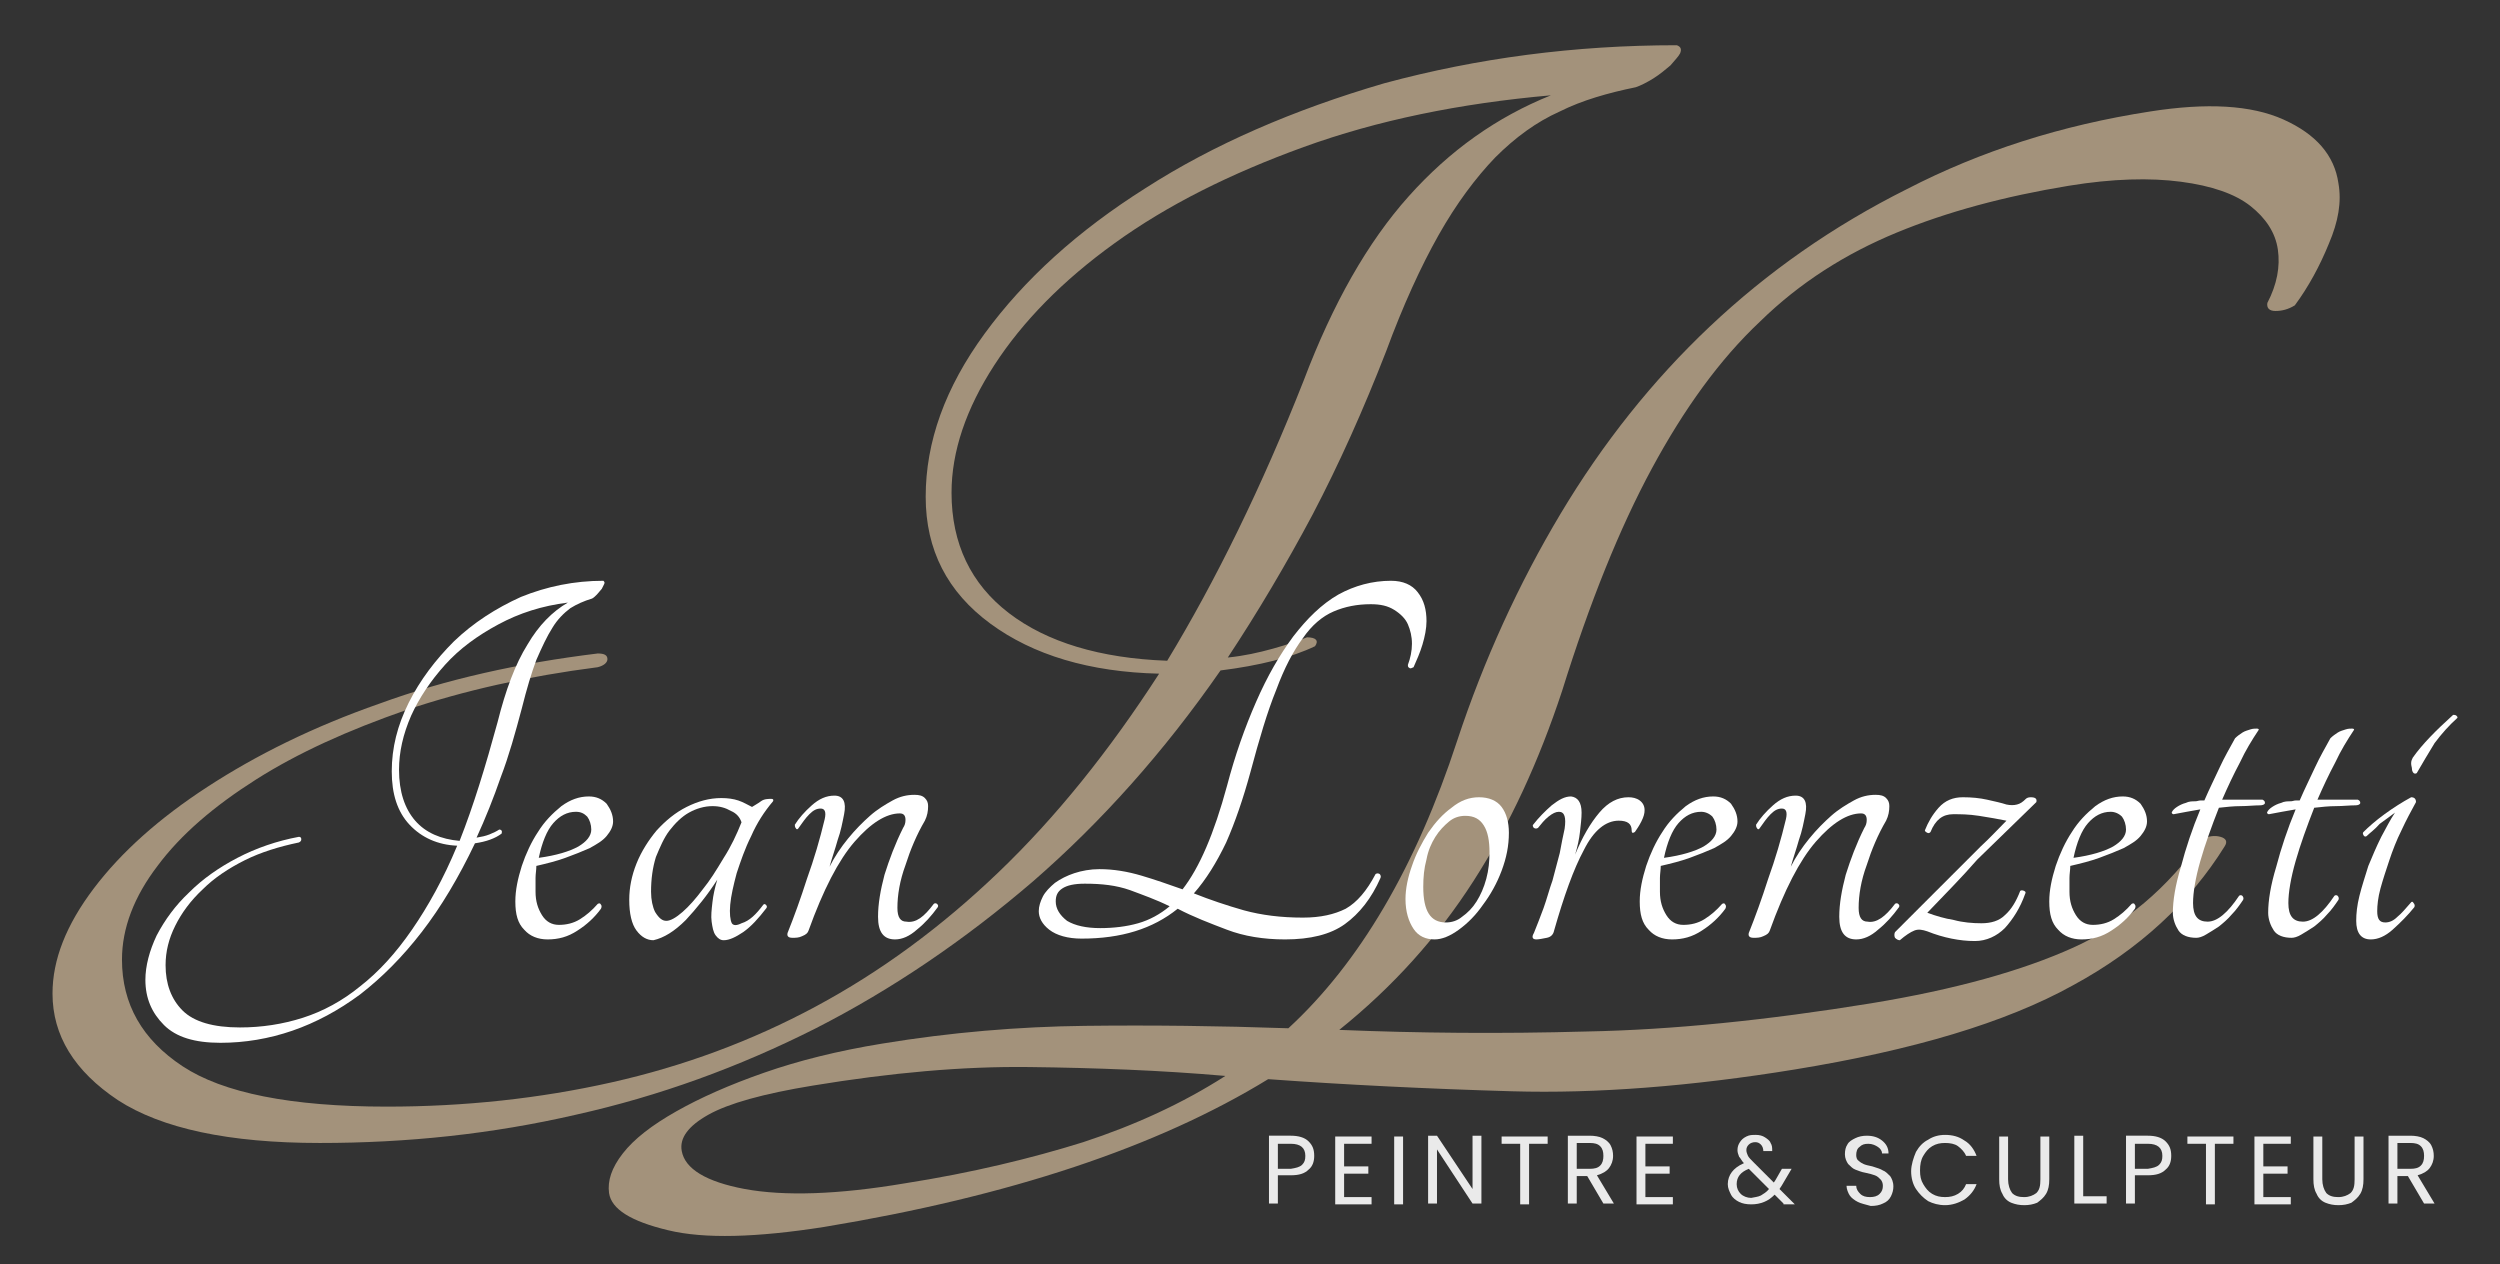 <?xml version="1.0" encoding="utf-8"?>
<!-- Generator: Adobe Illustrator 18.0.0, SVG Export Plug-In . SVG Version: 6.00 Build 0)  -->
<!DOCTYPE svg PUBLIC "-//W3C//DTD SVG 1.1//EN" "http://www.w3.org/Graphics/SVG/1.1/DTD/svg11.dtd">
<svg version="1.1" id="Calque_1" xmlns:x="http://ns.adobe.com/Extensibility/1.0/" xmlns:i="http://ns.adobe.com/AdobeIllustrator/10.0/" xmlns:graph="http://ns.adobe.com/Graphs/1.0/"
	 xmlns="http://www.w3.org/2000/svg" xmlns:xlink="http://www.w3.org/1999/xlink" x="0px" y="0px" width="309.5px" height="156.5px"
	 viewBox="0 0 309.5 156.5" style="enable-background:new 0 0 309.5 156.5;" xml:space="preserve">
<rect x="0" y="0" width="309.5" height="156.5" fill="#333333" stroke="none"/>
<style type="text/css">
	.st0{fill:#A3927B;}
	.st1{fill:#FFFFFF;}
	.st2{fill:#EAEAEA;}
</style>
<g>
	<path class="st0" d="M207.6,5.6c0.5,0.2,0.6,0.5,0.4,1c-0.2,0.4-0.7,0.9-1.2,1.5c-0.6,0.5-1.3,1.1-2.1,1.6
		c-0.8,0.5-1.6,0.9-2.2,1.1c-3.4,0.7-6.6,1.6-9.4,3c-2.9,1.3-5.5,3.2-8,5.7c-2.4,2.5-4.8,5.7-7,9.6c-2.2,3.9-4.4,8.7-6.5,14.4
		c-2.8,7.2-5.8,13.9-9.1,20.2c-3.3,6.2-6.8,12.1-10.5,17.7c2-0.2,3.8-0.6,5.6-1.1c1.8-0.5,3.2-1,4.2-1.4c1.1,0,1.5,0.4,1,1.1
		c-2.9,1.4-6.9,2.4-11.7,3c-7,10.1-14.8,18.8-23.2,26.1c-8.5,7.3-17.5,13.4-26.9,18.2c-9.5,4.8-19.4,8.4-29.7,10.7
		c-10.4,2.4-20.9,3.5-31.7,3.5c-11.3,0-19.6-1.8-25-5.3c-5.4-3.6-8.1-8-8.1-13.2c0-4.2,1.7-8.5,5.1-13s8.1-8.7,14.1-12.6
		c6-3.9,13-7.4,21.3-10.3c8.2-3,17.2-5,27-6.2c0.8,0,1.2,0.2,1.2,0.7c0,0.4-0.4,0.8-1.2,1c-8.6,1.1-16.6,2.9-23.7,5.3
		c-7.2,2.5-13.4,5.3-18.6,8.6c-5.2,3.3-9.3,6.8-12.2,10.7c-2.9,3.8-4.4,7.7-4.4,11.6c0,5.5,2.5,9.9,7.5,13.2c5,3.3,13.4,5,25.3,5
		c9.6,0,18.9-1,27.8-3c8.9-2,17.3-5.1,25.3-9.4c8-4.3,15.5-9.8,22.6-16.6c7.1-6.8,13.7-15,19.9-24.6c-8.6-0.2-15.6-2.3-20.9-6.2
		c-5.3-3.9-8-9.1-8-15.7c0-6.8,2.4-13.5,7.3-20.2c4.9-6.7,11.5-12.7,19.9-18c8.4-5.4,18.3-9.7,29.6-13
		C182.9,7.2,194.9,5.6,207.6,5.6z M161.4,47.1c3.6-9.5,7.9-17.1,13-22.8c5.1-5.7,10.9-9.8,17.6-12.5c-11.3,1-21.5,3.1-30.6,6.4
		c-9.1,3.3-16.9,7.2-23.4,11.9c-6.4,4.6-11.4,9.7-14.9,15.1c-3.5,5.4-5.3,10.7-5.3,15.8c0,6.3,2.4,11.3,7.1,14.9
		c4.7,3.6,11.3,5.6,19.6,5.9C150.5,71.9,156.2,60.3,161.4,47.1z"/>
	<path class="st0" d="M266.2,13.8c7-1.1,12.5-0.8,16.5,1c4,1.8,6.3,4.4,6.8,7.9c0.4,2.3,0,4.7-1.2,7.5c-1.1,2.7-2.5,5.3-4.2,7.6
		c-0.8,0.5-1.6,0.7-2.4,0.7c-0.8,0-1.1-0.4-1-1c1.2-2.3,1.6-4.5,1.3-6.6c-0.3-2.1-1.5-3.9-3.4-5.4c-1.9-1.5-4.8-2.5-8.6-3
		c-3.8-0.5-8.4-0.4-13.9,0.5c-7.9,1.3-15,3.2-21.3,5.8c-6.3,2.6-12,6.2-16.9,11c-5,4.7-9.4,10.8-13.4,18.2
		c-4,7.4-7.7,16.6-11.1,27.5c-2.9,8.8-6.5,16.6-11,23.6c-4.5,7-10,13.1-16.6,18.4c9.7,0.4,19.9,0.5,30.6,0.2
		c10.6-0.2,22.4-1.4,35.3-3.5c10.3-1.7,18.6-4,25-6.9c6.4-2.9,11.7-7.4,15.9-13.4c0.8-0.4,1.6-0.5,2.3-0.3c0.7,0.2,0.9,0.6,0.5,1.2
		c-4.3,6.9-10.5,12.7-18.8,17.2c-8.3,4.6-19.7,8-34.4,10.4c-12.9,2.1-24.6,3-35,2.7c-10.4-0.3-20.5-0.8-30.2-1.5
		c-13.7,8.4-32,14.5-55,18.3c-8.3,1.3-14.8,1.5-19.3,0.4c-4.6-1.1-7-2.6-7.3-4.6c-0.2-1.5,0.3-3.1,1.7-4.9c1.4-1.8,3.6-3.5,6.6-5.2
		c3-1.7,6.6-3.3,10.9-4.8c4.3-1.5,9.1-2.7,14.6-3.6c8.5-1.4,16.9-2.1,25.1-2.2c8.2-0.1,16.6,0,25.2,0.3c8.8-8.1,15.8-20,20.9-35.6
		c3.3-10,7.6-19.4,12.8-28.1c5.2-8.7,11.4-16.5,18.5-23.2c7.1-6.7,15.2-12.4,24.4-17C245.2,18.7,255.2,15.5,266.2,13.8z M112,146.5
		c8.3-1.3,15.7-3.1,22.1-5.1c6.4-2.1,12.3-4.8,17.6-8.2c-8-0.7-16.1-1-24.3-1.1c-8.2-0.1-17.1,0.7-26.8,2.3
		c-6.1,1-10.4,2.2-12.9,3.6c-2.5,1.4-3.6,2.9-3.3,4.5c0.4,2.2,3,3.8,7.8,4.7C97.1,148.1,103.7,147.9,112,146.5z"/>
	<g>
		<path class="st1" d="M74.7,71.9c0.1,0.1,0.2,0.2,0.1,0.4c-0.1,0.2-0.2,0.4-0.3,0.6c-0.2,0.2-0.4,0.5-0.6,0.7
			c-0.2,0.2-0.4,0.4-0.6,0.5c-1,0.3-1.9,0.7-2.7,1.2c-0.8,0.6-1.6,1.4-2.2,2.4c-0.7,1.1-1.3,2.4-2,4c-0.6,1.6-1.2,3.6-1.8,6
			c-0.8,3-1.6,5.9-2.6,8.5c-0.9,2.6-1.9,5.1-3,7.5c0.6-0.1,1.1-0.2,1.6-0.4c0.5-0.2,0.9-0.4,1.2-0.6c0.3,0,0.4,0.2,0.3,0.5
			c-0.8,0.6-1.9,1-3.3,1.2c-2,4.2-4.2,7.9-6.6,11c-2.4,3.1-4.9,5.6-7.6,7.7c-2.7,2-5.5,3.5-8.4,4.5c-2.9,1-5.9,1.5-8.9,1.5
			c-3.2,0-5.5-0.7-7-2.2c-1.5-1.5-2.3-3.3-2.3-5.6c0-1.7,0.5-3.6,1.4-5.5c1-1.9,2.3-3.7,4-5.3c1.7-1.7,3.7-3.1,6-4.3
			c2.3-1.2,4.9-2.1,7.6-2.6c0.2,0,0.3,0.1,0.3,0.3c0,0.2-0.1,0.3-0.3,0.4c-2.4,0.5-4.7,1.2-6.7,2.2c-2,1-3.8,2.2-5.2,3.6
			c-1.5,1.4-2.6,2.9-3.4,4.5c-0.8,1.6-1.2,3.2-1.2,4.9c0,2.3,0.7,4.2,2.1,5.6c1.4,1.4,3.8,2.1,7.1,2.1c2.7,0,5.3-0.4,7.8-1.2
			c2.5-0.8,4.9-2.1,7.1-3.9c2.3-1.8,4.4-4.1,6.4-7s3.9-6.3,5.6-10.4c-2.4-0.1-4.4-1-5.9-2.6c-1.5-1.6-2.2-3.8-2.2-6.6
			c0-2.9,0.7-5.7,2.1-8.5c1.4-2.8,3.3-5.3,5.6-7.6c2.4-2.3,5.2-4.1,8.3-5.5C67.7,72.6,71.1,71.9,74.7,71.9z M61.6,89.4
			c1-4,2.2-7.2,3.7-9.6c1.4-2.4,3.1-4.1,5-5.2c-3.2,0.4-6,1.3-8.6,2.7c-2.6,1.4-4.8,3-6.6,5c-1.8,2-3.2,4.1-4.2,6.3
			c-1,2.3-1.5,4.5-1.5,6.7c0,2.7,0.7,4.8,2,6.3c1.3,1.5,3.2,2.3,5.5,2.5C58.6,99.8,60.1,94.9,61.6,89.4z"/>
		<path class="st1" d="M75.9,101.7c0,0.6-0.3,1.2-0.8,1.8c-0.5,0.6-1.2,1-2.1,1.5c-0.9,0.4-1.9,0.8-3,1.2c-1.1,0.4-2.3,0.7-3.6,1
			c0,0.5-0.1,1-0.1,1.5c0,0.5,0,1.1,0,1.7c0,1.2,0.3,2.1,0.8,2.9c0.5,0.8,1.2,1.2,2.1,1.2c0.9,0,1.8-0.2,2.6-0.7
			c0.8-0.5,1.5-1.1,2.2-1.9c0.2-0.1,0.3-0.1,0.4,0.1c0.1,0.1,0.1,0.3,0,0.5c-0.8,1.1-1.8,2-2.9,2.7c-1.2,0.8-2.4,1.1-3.7,1.1
			c-1.2,0-2.2-0.4-2.9-1.2c-0.8-0.8-1.1-1.9-1.1-3.5c0-1.4,0.3-2.8,0.8-4.4c0.5-1.5,1.2-3,2-4.2c0.8-1.3,1.8-2.3,2.9-3.2
			c1.1-0.8,2.2-1.2,3.4-1.2c0.9,0,1.6,0.3,2.2,0.9C75.6,100.2,75.9,100.9,75.9,101.7z M71.3,100.5c-1.1,0-2,0.5-2.8,1.4
			c-0.8,0.9-1.4,2.4-1.8,4.3c2.2-0.3,3.8-0.8,4.9-1.4c1-0.6,1.6-1.3,1.6-2.1c0-0.6-0.2-1.2-0.5-1.6
			C72.3,100.7,71.9,100.5,71.3,100.5z"/>
		<path class="st1" d="M94.5,112c0.1-0.1,0.2-0.1,0.3,0c0.1,0.1,0.2,0.2,0.1,0.4c-1,1.3-1.9,2.3-2.9,3c-0.9,0.6-1.7,1-2.4,1
			c-0.4,0-0.7-0.2-1-0.6c-0.3-0.4-0.4-1-0.5-1.7c-0.1-0.7,0-1.5,0.1-2.4c0.1-0.9,0.3-1.8,0.6-2.8c-1.2,1.9-2.6,3.6-3.9,5
			c-1.4,1.4-2.7,2.2-4,2.5c-0.8,0-1.5-0.4-2.1-1.2c-0.6-0.8-0.9-2.1-0.9-3.8c0-1.5,0.3-3,0.9-4.5c0.6-1.5,1.5-2.9,2.5-4.1
			c1.1-1.2,2.3-2.2,3.7-2.9c1.4-0.7,2.8-1.1,4.3-1.1c0.8,0,1.5,0.1,2.1,0.3c0.6,0.2,1.1,0.5,1.7,0.8c0.3-0.2,0.7-0.4,1.1-0.7
			s0.9-0.3,1.3-0.3c0.2,0,0.3,0.1,0.2,0.3c-1.1,1.3-2,2.7-2.7,4.3c-0.8,1.6-1.3,3.1-1.8,4.6c-0.4,1.5-0.7,2.8-0.8,3.9
			c-0.1,1.1,0,1.9,0.2,2.3c0.2,0.3,0.6,0.3,1.2,0C92.8,114,93.6,113.2,94.5,112z M82.5,114c0.5,0,1.2-0.4,2-1.1
			c0.8-0.7,1.6-1.6,2.5-2.8c0.9-1.1,1.7-2.4,2.6-3.9c0.9-1.4,1.6-2.9,2.2-4.4c-0.2-0.6-0.6-1.1-1.3-1.4c-0.7-0.4-1.4-0.6-2.3-0.6
			c-1,0-2,0.3-2.9,0.8c-0.9,0.5-1.7,1.3-2.4,2.2c-0.7,0.9-1.2,2.1-1.7,3.3c-0.4,1.3-0.6,2.7-0.6,4.3c0,1,0.2,1.9,0.5,2.5
			C81.6,113.7,82,114,82.5,114z"/>
		<path class="st1" d="M115.6,111.9c0.1-0.1,0.3-0.1,0.4,0c0.1,0.1,0.2,0.2,0.1,0.4c-0.8,1.1-1.6,2-2.6,2.8
			c-0.9,0.8-1.8,1.2-2.7,1.2c-1.4,0-2.1-0.9-2.1-2.8c0-1.6,0.3-3.3,0.8-5.2c0.6-1.9,1.3-3.8,2.3-5.8c0.2-0.3,0.3-0.6,0.3-1
			c0-0.5-0.2-0.8-0.7-0.8c-1.7,0-3.6,1.2-5.6,3.5c-2,2.3-3.9,6-5.7,11c-0.1,0.3-0.3,0.5-0.8,0.7c-0.4,0.2-0.8,0.2-1.2,0.2
			c-0.5,0-0.7-0.2-0.6-0.6c0.8-2,1.6-4.2,2.4-6.7c0.9-2.5,1.6-4.9,2.2-7.4c0.2-0.9,0-1.3-0.5-1.3c-0.5,0-0.9,0.2-1.4,0.7
			c-0.5,0.5-0.9,1.1-1.4,1.8c-0.1,0.1-0.2,0.1-0.3-0.1c-0.1-0.1-0.1-0.3-0.1-0.4c0.5-0.8,1.2-1.6,2.1-2.4c0.9-0.8,1.8-1.2,2.8-1.2
			c1.1,0,1.5,0.8,1.2,2.3c-0.2,1-0.4,2.1-0.8,3.2c-0.3,1.1-0.7,2.2-1,3.3c0.6-1.2,1.4-2.4,2.3-3.5c0.9-1.1,1.8-2,2.7-2.8
			c0.9-0.8,1.9-1.4,2.8-1.9c0.9-0.5,1.8-0.7,2.7-0.7c0.6,0,1,0.1,1.3,0.4c0.3,0.3,0.4,0.6,0.4,1c0,0.6-0.1,1.2-0.4,1.8
			c-1,1.7-1.8,3.6-2.4,5.5c-0.7,1.9-1,3.7-1,5.3c0,1.2,0.4,1.7,1.1,1.7C113.4,114.3,114.4,113.5,115.6,111.9z"/>
		<path class="st1" d="M172.2,71.9c1.5,0,2.6,0.5,3.3,1.4c0.8,1,1.1,2.2,1.1,3.6c0,0.9-0.2,1.9-0.5,2.9c-0.3,1-0.7,1.9-1.1,2.8
			c-0.2,0.1-0.4,0.2-0.5,0.1c-0.2-0.1-0.2-0.2-0.2-0.4c0.3-0.8,0.5-1.7,0.5-2.6c0-0.9-0.2-1.7-0.5-2.4c-0.3-0.7-0.9-1.3-1.7-1.8
			c-0.8-0.5-1.7-0.7-2.9-0.7c-1.7,0-3.2,0.3-4.6,0.9c-1.4,0.6-2.7,1.7-3.8,3.3c-1.2,1.6-2.3,3.7-3.3,6.4c-1.1,2.7-2.1,6.1-3.2,10.2
			c-0.9,3.3-1.9,6.2-3,8.7c-1.2,2.5-2.5,4.6-4,6.3c2,0.8,4.1,1.5,6.2,2.1c2.2,0.6,4.6,0.9,7.3,0.9c2.2,0,3.9-0.4,5.3-1.1
			c1.4-0.8,2.6-2.2,3.7-4.3c0.2-0.1,0.3-0.1,0.5,0c0.1,0.1,0.2,0.3,0.1,0.5c-1.1,2.5-2.6,4.4-4.4,5.7c-1.8,1.3-4.3,1.9-7.4,1.9
			c-2.7,0-5.1-0.4-7.2-1.2c-2.1-0.8-4.2-1.6-6.1-2.6c-3.1,2.5-7,3.7-11.9,3.7c-1.7,0-3.1-0.4-4-1.1c-0.9-0.7-1.3-1.5-1.3-2.3
			c0-0.6,0.2-1.2,0.5-1.8c0.3-0.6,0.9-1.2,1.5-1.7c0.7-0.5,1.5-0.9,2.4-1.2c0.9-0.3,2-0.5,3.1-0.5c1.8,0,3.5,0.3,5.2,0.8
			c1.7,0.5,3.4,1.1,5.1,1.7c2.1-2.7,3.9-6.9,5.5-12.8c1-3.8,2.2-7.2,3.6-10.4c1.4-3.2,2.9-5.8,4.6-8.1c1.7-2.2,3.5-4,5.6-5.2
			C167.7,72.5,169.9,71.9,172.2,71.9z M136.2,114.9c1.7,0,3.3-0.2,4.7-0.6c1.4-0.4,2.7-1.1,3.9-2.1c-1.6-0.8-3.3-1.4-4.9-2
			c-1.7-0.6-3.5-0.8-5.6-0.8c-1.3,0-2.2,0.2-2.8,0.6c-0.6,0.4-0.8,0.9-0.8,1.6c0,0.9,0.5,1.7,1.4,2.4
			C133.1,114.6,134.5,114.9,136.2,114.9z"/>
		<path class="st1" d="M183.1,98.7c1.2,0,2.2,0.4,2.8,1.2c0.6,0.8,0.9,1.9,0.9,3.2c0,1.6-0.3,3.1-0.9,4.7c-0.6,1.6-1.4,3-2.3,4.2
			c-0.9,1.3-1.9,2.3-3,3.1c-1.1,0.8-2.1,1.2-3,1.2c-1.1,0-2-0.4-2.6-1.3c-0.6-0.9-1-2.1-1-3.7c0-1.3,0.3-2.7,0.8-4.1
			c0.5-1.5,1.2-2.8,2-4.1c0.9-1.3,1.8-2.3,2.9-3.1C180.8,99.1,181.9,98.7,183.1,98.7z M179,114.2c0.7,0,1.4-0.2,2-0.7
			c0.7-0.5,1.3-1.1,1.8-1.9c0.5-0.8,0.9-1.7,1.2-2.8c0.3-1.1,0.4-2.2,0.4-3.3c0-1.4-0.2-2.5-0.7-3.3c-0.5-0.8-1.2-1.2-2.3-1.2
			c-0.7,0-1.4,0.2-2,0.7c-0.6,0.5-1.2,1.1-1.7,1.9c-0.5,0.8-0.9,1.7-1.1,2.8c-0.3,1.1-0.4,2.2-0.4,3.4
			C176.2,112.8,177.1,114.2,179,114.2z"/>
		<path class="st1" d="M195.8,100.6c0,0.7-0.1,1.5-0.2,2.4c-0.1,0.9-0.3,1.8-0.6,2.8c0.9-2.2,1.9-3.9,3-5.2c1.1-1.3,2.3-1.9,3.6-1.9
			c0.5,0,1,0.1,1.4,0.4c0.4,0.3,0.6,0.7,0.6,1.2c0,0.4-0.1,0.8-0.4,1.4c-0.3,0.6-0.6,1-0.8,1.3c-0.3,0.2-0.4,0.1-0.4-0.2
			c0-0.8-0.5-1.2-1.6-1.2c-1.6,0-3.1,1.2-4.3,3.6c-1.3,2.4-2.5,5.8-3.7,10c-0.1,0.5-0.4,0.8-0.9,0.9c-0.5,0.1-1,0.2-1.3,0.2
			c-0.5,0-0.6-0.3-0.3-0.8c0.4-1,0.8-2,1.2-3.1c0.4-1.1,0.7-2.3,1.1-3.4c0.3-1.1,0.6-2.3,0.9-3.4c0.2-1.1,0.4-2.1,0.6-3
			c0.2-1.4,0-2.1-0.7-2.1c-0.4,0-0.8,0.2-1.3,0.6s-0.9,0.9-1.3,1.4c-0.2,0.1-0.3,0.1-0.5,0c-0.1-0.1-0.2-0.3-0.1-0.4
			c0.7-0.9,1.5-1.7,2.3-2.4c0.9-0.7,1.6-1.1,2.4-1.1C195.3,98.7,195.8,99.3,195.8,100.6z"/>
		<path class="st1" d="M215.1,101.7c0,0.6-0.3,1.2-0.8,1.8c-0.5,0.6-1.2,1-2.1,1.5c-0.9,0.4-1.9,0.8-3,1.2c-1.1,0.4-2.3,0.7-3.6,1
			c0,0.5-0.1,1-0.1,1.5c0,0.5,0,1.1,0,1.7c0,1.2,0.3,2.1,0.8,2.9c0.5,0.8,1.2,1.2,2.1,1.2c0.9,0,1.8-0.2,2.6-0.7
			c0.8-0.5,1.5-1.1,2.2-1.9c0.2-0.1,0.3-0.1,0.4,0.1c0.1,0.1,0.1,0.3,0,0.5c-0.8,1.1-1.8,2-2.9,2.7c-1.2,0.8-2.4,1.1-3.7,1.1
			c-1.2,0-2.2-0.4-2.9-1.2c-0.8-0.8-1.1-1.9-1.1-3.5c0-1.4,0.3-2.8,0.8-4.4c0.5-1.5,1.2-3,2-4.2c0.8-1.3,1.8-2.3,2.9-3.2
			c1.1-0.8,2.2-1.2,3.4-1.2c0.9,0,1.6,0.3,2.2,0.9C214.8,100.2,215.1,100.9,215.1,101.7z M210.6,100.5c-1.1,0-2,0.5-2.8,1.4
			c-0.8,0.9-1.4,2.4-1.8,4.3c2.2-0.3,3.8-0.8,4.9-1.4c1-0.6,1.6-1.3,1.6-2.1c0-0.6-0.2-1.2-0.5-1.6
			C211.6,100.7,211.1,100.5,210.6,100.5z"/>
		<path class="st1" d="M234.6,111.9c0.1-0.1,0.3-0.1,0.4,0c0.1,0.1,0.2,0.2,0.1,0.4c-0.8,1.1-1.6,2-2.6,2.8
			c-0.9,0.8-1.8,1.2-2.7,1.2c-1.4,0-2.1-0.9-2.1-2.8c0-1.6,0.3-3.3,0.8-5.2c0.6-1.9,1.3-3.8,2.3-5.8c0.2-0.3,0.3-0.6,0.3-1
			c0-0.5-0.2-0.8-0.7-0.8c-1.7,0-3.6,1.2-5.6,3.5c-2,2.3-3.9,6-5.7,11c-0.1,0.3-0.3,0.5-0.8,0.7c-0.4,0.2-0.8,0.2-1.2,0.2
			c-0.5,0-0.7-0.2-0.6-0.6c0.8-2,1.6-4.2,2.4-6.7c0.9-2.5,1.6-4.9,2.2-7.4c0.2-0.9,0-1.3-0.5-1.3c-0.5,0-0.9,0.2-1.4,0.7
			c-0.5,0.5-0.9,1.1-1.4,1.8c-0.1,0.1-0.2,0.1-0.3-0.1c-0.1-0.1-0.1-0.3-0.1-0.4c0.5-0.8,1.2-1.6,2.1-2.4c0.9-0.8,1.8-1.2,2.8-1.2
			c1.1,0,1.5,0.8,1.2,2.3c-0.2,1-0.4,2.1-0.8,3.2c-0.3,1.1-0.7,2.2-1,3.3c0.6-1.2,1.4-2.4,2.3-3.5c0.9-1.1,1.8-2,2.7-2.8
			c0.9-0.8,1.9-1.4,2.8-1.9c0.9-0.5,1.8-0.7,2.7-0.7c0.6,0,1,0.1,1.3,0.4c0.3,0.3,0.4,0.6,0.4,1c0,0.6-0.1,1.2-0.4,1.8
			c-1,1.7-1.8,3.6-2.4,5.5c-0.7,1.9-1,3.7-1,5.3c0,1.2,0.4,1.7,1.1,1.7C232.3,114.3,233.4,113.5,234.6,111.9z"/>
		<path class="st1" d="M238.6,113c1.1,0.4,2.1,0.7,3.3,0.9c1.1,0.3,2.3,0.4,3.4,0.4c1.2,0,2.2-0.3,2.9-1c0.8-0.7,1.4-1.7,1.9-3
			c0.1-0.1,0.3-0.1,0.5,0c0.2,0.1,0.2,0.2,0.1,0.4c-0.6,1.7-1.5,3.1-2.5,4.2c-1,1-2.3,1.6-3.7,1.6c-1,0-1.9-0.1-2.9-0.3
			c-1-0.2-2-0.5-3-0.9c-0.6-0.2-1.1-0.3-1.6-0.1c-0.5,0.2-1.1,0.6-1.8,1.2c-0.2,0-0.4-0.1-0.6-0.3c-0.1-0.2-0.1-0.5,0-0.7
			c1-1,2.1-2.1,3.3-3.3c1.2-1.2,2.4-2.4,3.7-3.7c1.2-1.2,2.4-2.4,3.6-3.6c1.2-1.1,2.2-2.2,3.2-3.2c-1-0.2-2.1-0.4-3.4-0.6
			s-2.3-0.2-3.2-0.2c-1.3,0-2.2,0.7-2.8,2.2c-0.1,0.1-0.2,0.2-0.4,0.1c-0.2-0.1-0.3-0.2-0.3-0.3c0.4-1,0.9-1.9,1.7-2.8
			c0.8-0.9,1.8-1.3,3-1.3c1.1,0,2.1,0.1,3,0.3s1.8,0.4,2.4,0.6c0.5,0.1,0.9,0.1,1.3,0c0.4-0.1,0.7-0.3,1.1-0.7
			c0.1-0.1,0.3-0.2,0.6-0.2c0.6,0,0.8,0.2,0.7,0.6c-2.5,2.4-4.9,4.8-7.3,7.1C242.8,108.7,240.6,110.9,238.6,113z"/>
		<path class="st1" d="M265.8,101.7c0,0.6-0.3,1.2-0.8,1.8c-0.5,0.6-1.2,1-2.1,1.5c-0.9,0.4-1.9,0.8-3,1.2c-1.1,0.4-2.3,0.7-3.6,1
			c0,0.5-0.1,1-0.1,1.5c0,0.5,0,1.1,0,1.7c0,1.2,0.3,2.1,0.8,2.9c0.5,0.8,1.2,1.2,2.1,1.2c0.9,0,1.8-0.2,2.6-0.7
			c0.8-0.5,1.5-1.1,2.2-1.9c0.2-0.1,0.3-0.1,0.4,0.1c0.1,0.1,0.1,0.3,0,0.5c-0.8,1.1-1.8,2-2.9,2.7c-1.2,0.8-2.4,1.1-3.7,1.1
			c-1.2,0-2.2-0.4-2.9-1.2c-0.8-0.8-1.1-1.9-1.1-3.5c0-1.4,0.3-2.8,0.8-4.4c0.5-1.5,1.2-3,2-4.2c0.8-1.3,1.8-2.3,2.9-3.2
			c1.1-0.8,2.2-1.2,3.4-1.2c0.9,0,1.6,0.3,2.2,0.9C265.5,100.2,265.8,100.9,265.8,101.7z M261.3,100.5c-1.1,0-2,0.5-2.8,1.4
			c-0.8,0.9-1.4,2.4-1.8,4.3c2.2-0.3,3.8-0.8,4.9-1.4c1-0.6,1.6-1.3,1.6-2.1c0-0.6-0.2-1.2-0.5-1.6
			C262.3,100.7,261.8,100.5,261.3,100.5z"/>
		<path class="st1" d="M280.1,99c0.2,0.1,0.3,0.2,0.3,0.4c0,0.2-0.3,0.3-0.6,0.3c-0.7,0-1.6,0.1-2.4,0.1c-0.9,0-1.8,0.1-2.7,0.2
			c-0.9,2.3-1.7,4.5-2.3,6.6c-0.6,2.1-0.9,3.9-0.9,5.2c0,1.6,0.6,2.3,1.8,2.3c1.2,0,2.5-1.1,3.9-3.2c0.1-0.1,0.3-0.1,0.4,0
			c0.1,0.1,0.2,0.3,0.1,0.5c-0.4,0.6-0.9,1.3-1.4,1.8c-0.5,0.6-1.1,1.1-1.6,1.5c-0.6,0.4-1.1,0.7-1.6,1c-0.5,0.3-0.9,0.4-1.2,0.4
			c-1,0-1.8-0.3-2.2-0.9s-0.7-1.4-0.7-2.2c0-1.5,0.3-3.4,1-5.7c0.6-2.3,1.4-4.7,2.4-7.1c-0.6,0.1-1.2,0.2-1.7,0.3
			c-0.6,0.1-1.1,0.2-1.6,0.3c-0.2,0-0.3-0.2-0.2-0.3c0.1-0.2,0.3-0.4,0.6-0.6c0.3-0.2,0.7-0.4,1.1-0.5c0.4-0.2,0.8-0.2,1.2-0.2
			c0.2,0,0.4-0.1,0.6-0.1c0.2,0,0.3,0,0.5,0c0.6-1.4,1.3-2.8,1.9-4.1c0.6-1.3,1.3-2.5,1.9-3.6c0.3-0.3,0.6-0.5,0.9-0.7
			c0.3-0.2,0.7-0.3,1-0.4c0.3-0.1,0.6-0.1,0.8-0.1c0.2,0,0.3,0.1,0.2,0.2c-0.8,1.2-1.6,2.5-2.3,4c-0.8,1.5-1.5,3-2.2,4.6
			c0.8,0,1.7,0,2.5,0C278.3,99,279.1,99,280.1,99z"/>
		<path class="st1" d="M291.9,99c0.2,0.1,0.3,0.2,0.3,0.4c0,0.2-0.3,0.3-0.6,0.3c-0.7,0-1.6,0.1-2.4,0.1c-0.9,0-1.8,0.1-2.7,0.2
			c-0.9,2.3-1.7,4.5-2.3,6.6c-0.6,2.1-0.9,3.9-0.9,5.2c0,1.6,0.6,2.3,1.8,2.3c1.2,0,2.5-1.1,3.9-3.2c0.1-0.1,0.3-0.1,0.4,0
			c0.1,0.1,0.2,0.3,0.1,0.5c-0.4,0.6-0.9,1.3-1.4,1.8c-0.5,0.6-1.1,1.1-1.6,1.5c-0.6,0.4-1.1,0.7-1.6,1c-0.5,0.3-0.9,0.4-1.2,0.4
			c-1,0-1.8-0.3-2.2-0.9s-0.7-1.4-0.7-2.2c0-1.5,0.3-3.4,1-5.7c0.6-2.3,1.4-4.7,2.4-7.1c-0.6,0.1-1.2,0.2-1.7,0.3
			c-0.6,0.1-1.1,0.2-1.6,0.3c-0.2,0-0.3-0.2-0.2-0.3c0.1-0.2,0.3-0.4,0.6-0.6c0.3-0.2,0.7-0.4,1.1-0.5c0.4-0.2,0.8-0.2,1.2-0.2
			c0.2,0,0.4-0.1,0.6-0.1c0.2,0,0.3,0,0.5,0c0.6-1.4,1.3-2.8,1.9-4.1c0.6-1.3,1.3-2.5,1.9-3.6c0.3-0.3,0.6-0.5,0.9-0.7
			c0.3-0.2,0.7-0.3,1-0.4c0.3-0.1,0.6-0.1,0.8-0.1c0.2,0,0.3,0.1,0.2,0.2c-0.8,1.2-1.6,2.5-2.3,4c-0.8,1.5-1.5,3-2.2,4.6
			c0.8,0,1.7,0,2.5,0C290.1,99,290.9,99,291.9,99z"/>
		<path class="st1" d="M293,103.5c-0.1,0.1-0.3,0.1-0.4-0.1c-0.1-0.2-0.1-0.3,0-0.4c0.6-0.6,1.5-1.4,2.6-2.2
			c1.1-0.8,2.2-1.5,3.3-2.1c0.4,0,0.6,0.2,0.6,0.6c-0.6,1.1-1.2,2.2-1.8,3.5c-0.6,1.2-1.1,2.5-1.5,3.7c-0.4,1.2-0.8,2.4-1.1,3.5
			c-0.3,1.1-0.4,2.1-0.4,2.8c0,1,0.3,1.4,1,1.4c0.5,0,1-0.2,1.5-0.7c0.5-0.4,1-1,1.7-1.8c0.1-0.1,0.2-0.1,0.3,0.1
			c0.1,0.1,0.2,0.3,0.1,0.5c-0.8,1-1.7,1.9-2.7,2.8c-0.9,0.8-1.8,1.2-2.7,1.2c-1.2,0-1.8-0.8-1.8-2.3c0-0.9,0.1-1.9,0.4-3.1
			c0.3-1.2,0.7-2.4,1.1-3.7c0.5-1.2,1-2.4,1.6-3.6c0.6-1.1,1.1-2.1,1.7-3c-0.5,0.4-1.1,0.8-1.9,1.4C294,102.7,293.4,103.1,293,103.5
			z M299.2,95.7c-0.1,0.1-0.3,0.1-0.4,0c-0.1-0.1-0.2-0.3-0.2-0.5c0-0.2-0.1-0.4-0.1-0.7c0-0.3,0.1-0.5,0.2-0.7
			c1.2-1.7,2.9-3.4,5-5.3c0.1,0,0.3,0,0.4,0.1c0.1,0.1,0.2,0.2,0.1,0.3c-1,0.9-1.9,1.9-2.8,3.1C300.6,93.3,299.9,94.5,299.2,95.7z"
			/>
	</g>
	<g>
		<path class="st2" d="M162,144.8c-0.5,0.5-1.2,0.7-2.2,0.7h-1.6v3.5h-1.1v-8.4h2.7c0.9,0,1.7,0.2,2.2,0.7c0.5,0.5,0.7,1,0.7,1.8
			C162.7,143.8,162.5,144.4,162,144.8z M161.2,144.2c0.3-0.3,0.4-0.6,0.4-1.1c0-1-0.6-1.5-1.8-1.5h-1.6v3.1h1.6
			C160.4,144.6,160.9,144.5,161.2,144.2z"/>
		<path class="st2" d="M166.4,141.6v2.8h3v0.9h-3v2.9h3.4v0.9h-4.5v-8.4h4.5v0.9H166.4z"/>
		<path class="st2" d="M173.7,140.7v8.4h-1.1v-8.4H173.7z"/>
		<path class="st2" d="M183.4,149h-1.1l-4.4-6.7v6.7h-1.1v-8.4h1.1l4.4,6.6v-6.6h1.1V149z"/>
		<path class="st2" d="M191.6,140.7v0.9h-2.3v7.5h-1.1v-7.5h-2.3v-0.9H191.6z"/>
		<path class="st2" d="M198.5,149l-2-3.4h-1.3v3.4h-1.1v-8.4h2.7c0.6,0,1.2,0.1,1.6,0.3s0.8,0.5,1,0.9c0.2,0.4,0.3,0.8,0.3,1.3
			c0,0.6-0.2,1.1-0.5,1.5s-0.8,0.7-1.5,0.9l2.1,3.5H198.5z M195.2,144.7h1.6c0.6,0,1-0.1,1.3-0.4s0.4-0.7,0.4-1.2
			c0-0.5-0.1-0.9-0.4-1.2c-0.3-0.3-0.7-0.4-1.3-0.4h-1.6V144.7z"/>
		<path class="st2" d="M203.7,141.6v2.8h3v0.9h-3v2.9h3.4v0.9h-4.5v-8.4h4.5v0.9H203.7z"/>
		<path class="st2" d="M220.8,149l-1.1-1.1c-0.4,0.4-0.8,0.7-1.3,0.9s-1,0.3-1.6,0.3c-0.6,0-1.1-0.1-1.5-0.3c-0.4-0.2-0.8-0.5-1-0.9
			c-0.2-0.4-0.4-0.8-0.4-1.3c0-0.6,0.2-1.1,0.5-1.5c0.3-0.4,0.8-0.8,1.5-1.1c-0.3-0.3-0.4-0.6-0.6-0.8c-0.1-0.3-0.2-0.5-0.2-0.8
			c0-0.4,0.1-0.7,0.3-1c0.2-0.3,0.4-0.5,0.8-0.7s0.7-0.2,1.2-0.2c0.4,0,0.8,0.1,1.1,0.3c0.3,0.2,0.6,0.4,0.7,0.7
			c0.2,0.3,0.2,0.6,0.2,1h-1.1c0-0.3-0.1-0.6-0.3-0.8c-0.2-0.2-0.4-0.3-0.7-0.3c-0.3,0-0.6,0.1-0.8,0.3c-0.2,0.2-0.3,0.4-0.3,0.7
			c0,0.2,0.1,0.5,0.2,0.7c0.1,0.2,0.4,0.5,0.7,0.8l2.5,2.5l0.2-0.3l0.8-1.4h1.2l-1,1.7c-0.1,0.2-0.3,0.5-0.5,0.8l1.9,1.9H220.8z
			 M218,148c0.3-0.2,0.7-0.4,1-0.8l-2.5-2.5c-1,0.4-1.5,1-1.5,1.9c0,0.5,0.2,0.9,0.5,1.2c0.3,0.3,0.8,0.5,1.3,0.5
			C217.2,148.2,217.6,148.2,218,148z"/>
		<path class="st2" d="M230,148.8c-0.4-0.2-0.8-0.5-1-0.8c-0.2-0.3-0.4-0.8-0.4-1.2h1.2c0,0.4,0.2,0.7,0.5,1
			c0.3,0.3,0.7,0.4,1.2,0.4c0.5,0,0.9-0.1,1.2-0.4c0.3-0.3,0.4-0.6,0.4-1c0-0.3-0.1-0.6-0.3-0.8c-0.2-0.2-0.4-0.4-0.7-0.5
			s-0.6-0.2-1.1-0.3c-0.6-0.1-1-0.3-1.3-0.4s-0.6-0.4-0.9-0.7c-0.2-0.3-0.4-0.7-0.4-1.2c0-0.5,0.1-0.9,0.3-1.2
			c0.2-0.4,0.6-0.6,1-0.8s0.9-0.3,1.4-0.3c0.8,0,1.4,0.2,1.9,0.6c0.5,0.4,0.8,0.9,0.8,1.6H233c0-0.3-0.2-0.6-0.5-0.8
			s-0.7-0.4-1.2-0.4c-0.5,0-0.8,0.1-1.1,0.4c-0.3,0.2-0.4,0.6-0.4,1c0,0.3,0.1,0.6,0.3,0.7c0.2,0.2,0.4,0.3,0.6,0.4s0.6,0.2,1.1,0.3
			c0.6,0.2,1,0.3,1.3,0.5c0.3,0.1,0.6,0.4,0.9,0.7c0.2,0.3,0.4,0.7,0.4,1.3c0,0.4-0.1,0.8-0.3,1.2c-0.2,0.4-0.5,0.7-1,0.9
			c-0.4,0.2-0.9,0.3-1.5,0.3C230.9,149.1,230.4,149,230,148.8z"/>
		<path class="st2" d="M237.2,142.6c0.4-0.7,0.9-1.2,1.5-1.5c0.6-0.4,1.3-0.6,2.1-0.6c0.9,0,1.7,0.2,2.4,0.7
			c0.7,0.4,1.2,1.1,1.5,1.9h-1.3c-0.2-0.5-0.6-0.9-1-1.2s-1-0.4-1.6-0.4c-0.6,0-1.1,0.1-1.6,0.4c-0.5,0.3-0.8,0.7-1.1,1.2
			c-0.3,0.5-0.4,1.1-0.4,1.8c0,0.7,0.1,1.2,0.4,1.7c0.3,0.5,0.6,0.9,1.1,1.2c0.5,0.3,1,0.4,1.6,0.4c0.6,0,1.1-0.1,1.6-0.4
			s0.8-0.7,1-1.2h1.3c-0.3,0.8-0.8,1.4-1.5,1.9c-0.7,0.4-1.5,0.7-2.4,0.7c-0.8,0-1.5-0.2-2.1-0.5c-0.6-0.4-1.1-0.9-1.5-1.5
			s-0.6-1.4-0.6-2.2S236.9,143.3,237.2,142.6z"/>
		<path class="st2" d="M248.6,140.7v5.3c0,0.7,0.2,1.3,0.5,1.7c0.4,0.4,0.9,0.5,1.5,0.5c0.6,0,1.1-0.2,1.5-0.5
			c0.4-0.4,0.5-0.9,0.5-1.7v-5.3h1.1v5.3c0,0.7-0.1,1.3-0.4,1.8c-0.3,0.5-0.7,0.8-1.1,1.1c-0.5,0.2-1,0.3-1.6,0.3
			c-0.6,0-1.1-0.1-1.6-0.3c-0.5-0.2-0.9-0.6-1.1-1.1c-0.3-0.5-0.4-1.1-0.4-1.8v-5.3H248.6z"/>
		<path class="st2" d="M257.9,148.1h2.9v0.9h-4v-8.4h1.1V148.1z"/>
		<path class="st2" d="M268.1,144.8c-0.5,0.5-1.2,0.7-2.2,0.7h-1.6v3.5h-1.1v-8.4h2.7c0.9,0,1.7,0.2,2.2,0.7c0.5,0.5,0.7,1,0.7,1.8
			C268.8,143.8,268.6,144.4,268.1,144.8z M267.3,144.2c0.3-0.3,0.4-0.6,0.4-1.1c0-1-0.6-1.5-1.8-1.5h-1.6v3.1h1.6
			C266.5,144.6,267,144.5,267.3,144.2z"/>
		<path class="st2" d="M276.5,140.7v0.9h-2.3v7.5h-1.1v-7.5h-2.3v-0.9H276.5z"/>
		<path class="st2" d="M280.2,141.6v2.8h3v0.9h-3v2.9h3.4v0.9h-4.5v-8.4h4.5v0.9H280.2z"/>
		<path class="st2" d="M287.5,140.7v5.3c0,0.7,0.2,1.3,0.5,1.7c0.4,0.4,0.9,0.5,1.5,0.5c0.6,0,1.1-0.2,1.5-0.5
			c0.4-0.4,0.5-0.9,0.5-1.7v-5.3h1.1v5.3c0,0.7-0.1,1.3-0.4,1.8c-0.3,0.5-0.7,0.8-1.1,1.1c-0.5,0.2-1,0.3-1.6,0.3
			c-0.6,0-1.1-0.1-1.6-0.3c-0.5-0.2-0.9-0.6-1.1-1.1c-0.3-0.5-0.4-1.1-0.4-1.8v-5.3H287.5z"/>
		<path class="st2" d="M300.1,149l-2-3.4h-1.3v3.4h-1.1v-8.4h2.7c0.6,0,1.2,0.1,1.6,0.3s0.8,0.5,1,0.9c0.2,0.4,0.3,0.8,0.3,1.3
			c0,0.6-0.2,1.1-0.5,1.5s-0.8,0.7-1.5,0.9l2.1,3.5H300.1z M296.8,144.7h1.6c0.6,0,1-0.1,1.3-0.4s0.4-0.7,0.4-1.2
			c0-0.5-0.1-0.9-0.4-1.2c-0.3-0.3-0.7-0.4-1.3-0.4h-1.6V144.7z"/>
	</g>
</g>
</svg>
